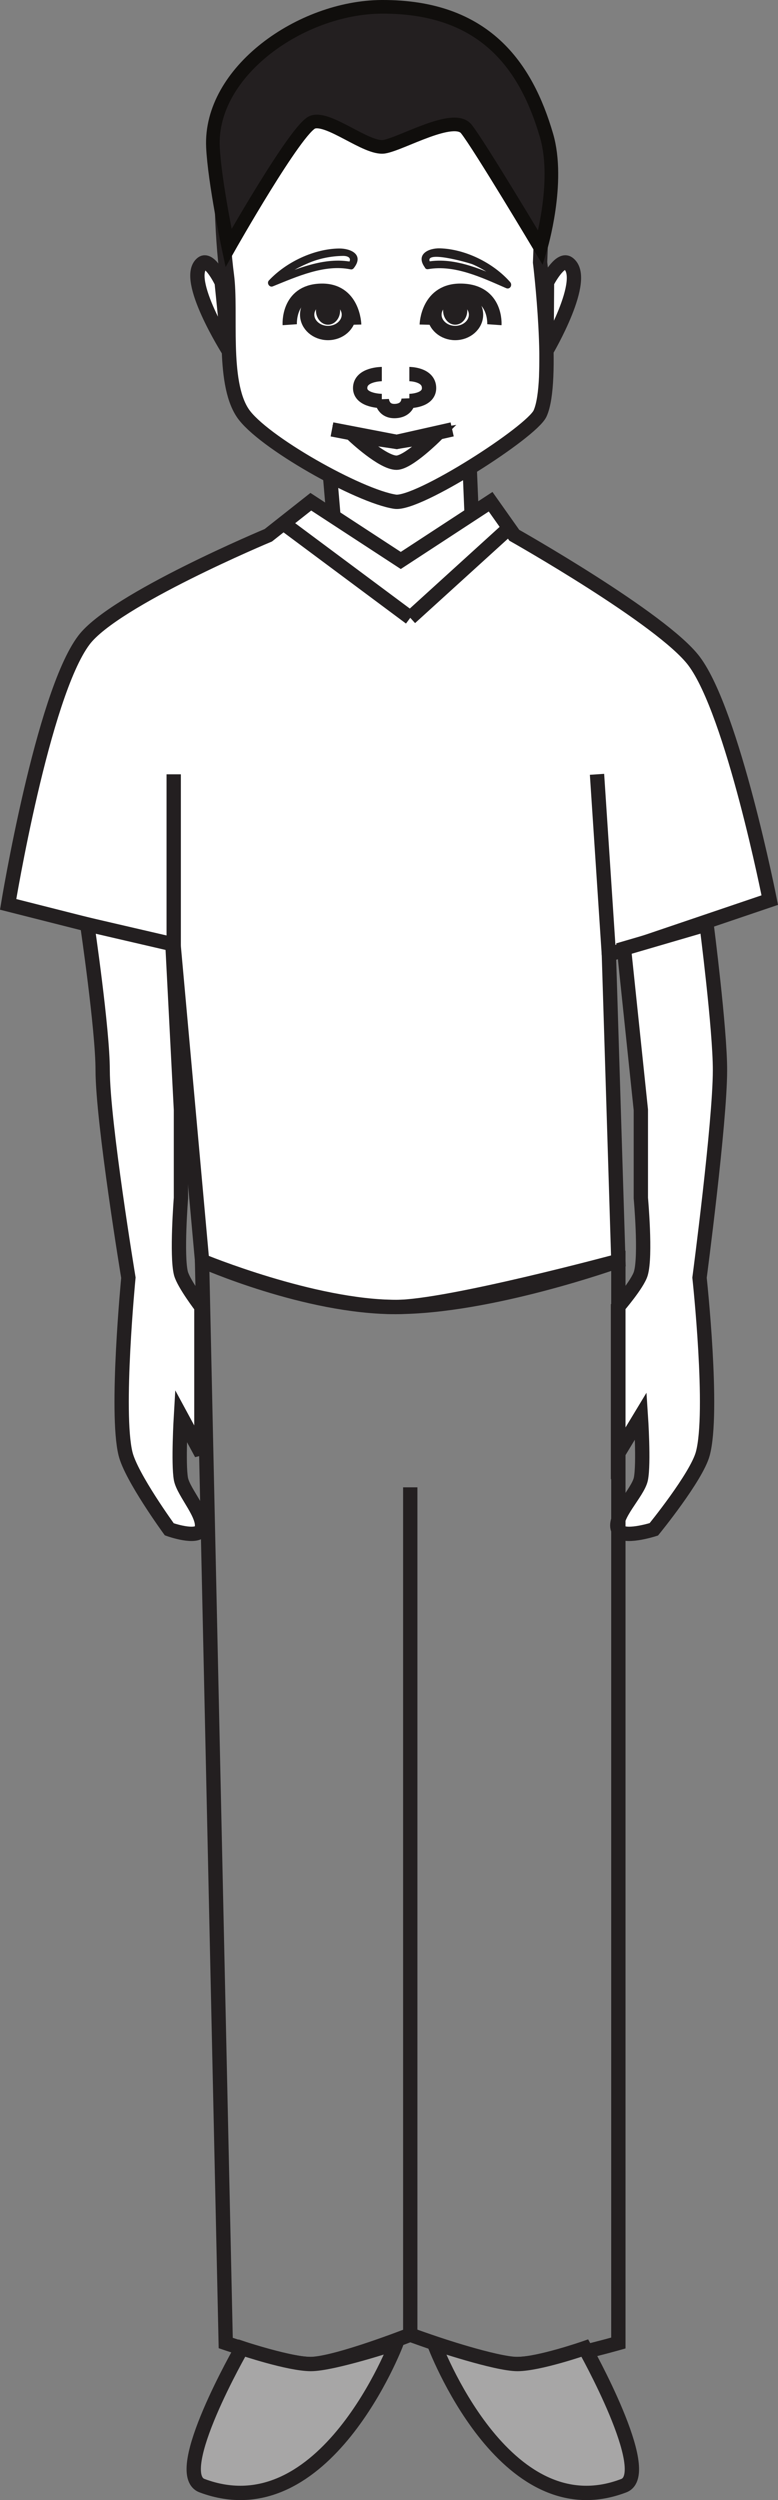 <?xml version="1.0" encoding="UTF-8"?>
<svg xmlns="http://www.w3.org/2000/svg" xmlns:xlink="http://www.w3.org/1999/xlink" width="57.069pt" height="183.222pt" viewBox="0 0 57.069 183.222" version="1.1">
<rect x="0" y="0" width="57.069" height="183.222" fill="#808080" stroke="none"/>
<defs>
<clipPath id="clip1">
  <path d="M 0 30 L 57.07 30 L 57.07 102 L 0 102 Z M 0 30 "/>
</clipPath>
<clipPath id="clip2">
  <path d="M 39 61 L 57.07 61 L 57.07 119 L 39 119 Z M 39 61 "/>
</clipPath>
<clipPath id="clip3">
  <path d="M 8 165 L 36 165 L 36 183.223 L 8 183.223 Z M 8 165 "/>
</clipPath>
<clipPath id="clip4">
  <path d="M 25 165 L 53 165 L 53 183.223 L 25 183.223 Z M 25 165 "/>
</clipPath>
</defs>
<g id="surface1">
<path style=" stroke:none;fill-rule:nonzero;fill:rgb(100%,100%,100%);fill-opacity:1;" d="M 34.594 44.699 L 24.199 44.699 L 24.199 34.746 L 34.594 34.746 Z M 34.594 44.699 "/>
<path style=" stroke:none;fill-rule:nonzero;fill:rgb(100%,100%,100%);fill-opacity:1;" d="M 19.684 39.227 C 19.684 39.227 8.379 43.945 6.152 46.914 C 3.121 50.938 0.598 66.277 0.598 66.277 L 12.742 69.352 L 14.824 92.406 C 14.824 92.406 22.457 95.801 29.051 95.785 C 32.891 95.773 45.359 92.406 45.359 92.406 L 44.664 69.965 L 56.465 65.965 C 56.465 65.965 53.758 52.234 50.91 48.445 C 48.578 45.352 37.727 39.227 37.727 39.227 L 35.988 36.77 L 29.398 41.074 L 22.801 36.77 Z M 19.684 39.227 "/>
<g clip-path="url(#clip1)" clip-rule="nonzero">
<path style="fill:none;stroke-width:1.05;stroke-linecap:butt;stroke-linejoin:miter;stroke:rgb(13.73%,12.16%,12.549%);stroke-opacity:1;stroke-miterlimit:4;" d="M 0.001 -0 C 0.001 -0 -11.303 -4.719 -13.53 -7.688 C -16.561 -11.711 -19.085 -27.051 -19.085 -27.051 L -6.94 -30.125 L -4.858 -53.18 C -4.858 -53.18 2.775 -56.574 9.368 -56.559 C 13.208 -56.547 25.677 -53.18 25.677 -53.18 L 24.982 -30.738 L 36.783 -26.738 C 36.783 -26.738 34.076 -13.008 31.228 -9.219 C 28.896 -6.125 18.044 -0 18.044 -0 L 16.306 2.457 L 9.716 -1.848 L 3.118 2.457 Z M 0.001 -0 " transform="matrix(1,0,0,-1,19.682,39.227)"/>
</g>
<path style=" stroke:none;fill-rule:nonzero;fill:rgb(100%,100%,100%);fill-opacity:1;" d="M 45.332 112.078 C 44.953 111.129 46.789 109.414 47.008 108.395 C 47.242 107.27 47.008 103.766 47.008 103.766 L 45.332 106.539 L 45.332 95.781 C 45.332 95.781 46.789 94.09 47.008 93.324 C 47.391 92.031 47.008 87.797 47.008 87.797 L 47.008 81.336 L 45.77 69.516 L 51.828 67.746 C 51.828 67.746 52.82 75.457 52.812 78.438 C 52.812 82.27 51.312 93.637 51.312 93.637 C 51.312 93.637 52.379 103.496 51.551 106.539 C 51.09 108.242 47.961 112.078 47.961 112.078 C 47.961 112.078 45.637 112.824 45.332 112.078 "/>
<g clip-path="url(#clip2)" clip-rule="nonzero">
<path style="fill:none;stroke-width:1.05;stroke-linecap:butt;stroke-linejoin:miter;stroke:rgb(13.73%,12.16%,12.549%);stroke-opacity:1;stroke-miterlimit:4;" d="M -0.002 0.001 C -0.381 0.95 1.455 2.665 1.674 3.684 C 1.908 4.809 1.674 8.313 1.674 8.313 L -0.002 5.54 L -0.002 16.298 C -0.002 16.298 1.455 17.989 1.674 18.755 C 2.057 20.048 1.674 24.282 1.674 24.282 L 1.674 30.743 L 0.436 42.563 L 6.494 44.333 C 6.494 44.333 7.487 36.622 7.479 33.642 C 7.479 29.809 5.979 18.442 5.979 18.442 C 5.979 18.442 7.045 8.583 6.217 5.54 C 5.756 3.837 2.627 0.001 2.627 0.001 C 2.627 0.001 0.303 -0.745 -0.002 0.001 Z M -0.002 0.001 " transform="matrix(1,0,0,-1,45.334,112.079)"/>
</g>
<path style="fill:none;stroke-width:1.05;stroke-linecap:butt;stroke-linejoin:miter;stroke:rgb(13.73%,12.16%,12.549%);stroke-opacity:1;stroke-miterlimit:4;" d="M -0.001 -0.001 L -1.739 79.304 C -1.739 79.304 6.417 75.929 12.492 75.929 C 19.429 75.929 28.8 79.304 28.8 79.304 L 28.8 -0.001 C 28.8 -0.001 23.12 -1.607 21.167 -1.54 C 19.163 -1.466 13.535 0.612 13.535 0.612 C 13.535 0.612 8.167 -1.497 6.242 -1.54 C 4.62 -1.575 -0.001 -0.001 -0.001 -0.001 Z M -0.001 -0.001 " transform="matrix(1,0,0,-1,16.559,171.71)"/>
<path style="fill:none;stroke-width:1.05;stroke-linecap:butt;stroke-linejoin:miter;stroke:rgb(13.73%,12.16%,12.549%);stroke-opacity:1;stroke-miterlimit:4;" d="M 0.001 -0.001 L 0.001 62.097 " transform="matrix(1,0,0,-1,30.093,171.097)"/>
<path style=" stroke:none;fill-rule:nonzero;fill:rgb(100%,100%,100%);fill-opacity:1;" d="M 16.645 20.184 C 16.277 17.414 16 11.75 16.645 9.023 C 17.379 5.949 23.016 1.047 28.562 1.129 C 34.121 1.219 39.125 4.961 39.617 9.367 C 39.914 12.074 39.617 19.23 39.617 19.23 C 39.617 19.23 40.68 27.969 39.617 30.301 C 38.996 31.664 30.656 37.016 28.984 36.77 C 26.34 36.375 19.18 32.352 17.797 30.254 C 16.262 27.938 17 22.871 16.645 20.184 "/>
<path style="fill:none;stroke-width:1.05;stroke-linecap:butt;stroke-linejoin:miter;stroke:rgb(13.73%,12.16%,12.549%);stroke-opacity:1;stroke-miterlimit:4;" d="M 0 0.001 C -0.367 2.77 -0.644 8.434 0 11.161 C 0.735 14.235 6.371 19.138 11.918 19.056 C 17.477 18.966 22.481 15.224 22.973 10.817 C 23.27 8.11 22.973 0.954 22.973 0.954 C 22.973 0.954 24.035 -7.784 22.973 -10.116 C 22.352 -11.48 14.012 -16.831 12.34 -16.585 C 9.696 -16.191 2.535 -12.167 1.153 -10.069 C -0.382 -7.753 0.356 -2.687 0 0.001 Z M 0 0.001 " transform="matrix(1,0,0,-1,16.644,20.184)"/>
<path style=" stroke:none;fill-rule:nonzero;fill:rgb(100%,100%,100%);fill-opacity:1;" d="M 14.773 112.078 C 15.125 111.129 13.473 109.414 13.273 108.395 C 13.066 107.27 13.273 103.766 13.273 103.766 L 14.773 106.539 L 14.773 95.781 C 14.773 95.781 13.48 94.09 13.273 93.324 C 12.941 92.031 13.273 87.797 13.273 87.797 L 13.273 81.336 L 12.648 69.195 L 6.398 67.746 C 6.398 67.746 7.531 75.441 7.531 78.418 C 7.535 82.246 9.418 93.637 9.418 93.637 C 9.418 93.637 8.461 103.496 9.207 106.539 C 9.621 108.242 12.418 112.078 12.418 112.078 C 12.418 112.078 14.504 112.824 14.773 112.078 "/>
<path style="fill:none;stroke-width:1.05;stroke-linecap:butt;stroke-linejoin:miter;stroke:rgb(13.73%,12.16%,12.549%);stroke-opacity:1;stroke-miterlimit:4;" d="M 0 0.001 C 0.352 0.95 -1.3 2.665 -1.5 3.684 C -1.707 4.809 -1.5 8.313 -1.5 8.313 L 0 5.54 L 0 16.298 C 0 16.298 -1.293 17.989 -1.5 18.755 C -1.832 20.048 -1.5 24.282 -1.5 24.282 L -1.5 30.743 L -2.125 42.884 L -8.375 44.333 C -8.375 44.333 -7.242 36.638 -7.242 33.661 C -7.238 29.833 -5.355 18.442 -5.355 18.442 C -5.355 18.442 -6.312 8.583 -5.566 5.54 C -5.152 3.837 -2.355 0.001 -2.355 0.001 C -2.355 0.001 -0.269 -0.745 0 0.001 Z M 0 0.001 " transform="matrix(1,0,0,-1,14.773,112.079)"/>
<path style="fill:none;stroke-width:1.05;stroke-linecap:butt;stroke-linejoin:miter;stroke:rgb(13.73%,12.16%,12.549%);stroke-opacity:1;stroke-miterlimit:4;" d="M 0 -0 L 0.137 -3.32 " transform="matrix(1,0,0,-1,34.457,34.359)"/>
<path style="fill:none;stroke-width:1.05;stroke-linecap:butt;stroke-linejoin:miter;stroke:rgb(13.73%,12.16%,12.549%);stroke-opacity:1;stroke-miterlimit:4;" d="M -0.001 0.001 L 0.249 -2.933 " transform="matrix(1,0,0,-1,24.2,34.747)"/>
<path style=" stroke:none;fill-rule:nonzero;fill:rgb(65.492%,64.864%,65.019%);fill-opacity:1;" d="M 14.82 182.164 C 12.453 181.273 17.742 172.082 17.742 172.082 C 17.742 172.082 21.18 173.246 22.801 173.25 C 24.434 173.25 29.082 171.711 29.082 171.711 C 29.082 171.711 23.844 185.543 14.82 182.164 "/>
<g clip-path="url(#clip3)" clip-rule="nonzero">
<path style="fill:none;stroke-width:1.05;stroke-linecap:butt;stroke-linejoin:miter;stroke:rgb(13.73%,12.16%,12.549%);stroke-opacity:1;stroke-miterlimit:4;" d="M -0.002 0.002 C -2.369 0.892 2.92 10.084 2.92 10.084 C 2.92 10.084 6.358 8.92 7.979 8.916 C 9.612 8.916 14.26 10.455 14.26 10.455 C 14.26 10.455 9.022 -3.377 -0.002 0.002 Z M -0.002 0.002 " transform="matrix(1,0,0,-1,14.822,182.166)"/>
</g>
<path style=" stroke:none;fill-rule:nonzero;fill:rgb(65.492%,64.864%,65.019%);fill-opacity:1;" d="M 45.758 182.164 C 48.066 181.273 42.898 172.082 42.898 172.082 C 42.898 172.082 39.543 173.246 37.961 173.25 C 36.371 173.25 31.824 171.711 31.824 171.711 C 31.824 171.711 36.945 185.543 45.758 182.164 "/>
<g clip-path="url(#clip4)" clip-rule="nonzero">
<path style="fill:none;stroke-width:1.05;stroke-linecap:butt;stroke-linejoin:miter;stroke:rgb(13.73%,12.16%,12.549%);stroke-opacity:1;stroke-miterlimit:4;" d="M 0 0.002 C 2.309 0.892 -2.859 10.084 -2.859 10.084 C -2.859 10.084 -6.215 8.92 -7.797 8.916 C -9.386 8.916 -13.933 10.455 -13.933 10.455 C -13.933 10.455 -8.812 -3.377 0 0.002 Z M 0 0.002 " transform="matrix(1,0,0,-1,45.758,182.166)"/>
</g>
<path style="fill:none;stroke-width:1.05;stroke-linecap:butt;stroke-linejoin:miter;stroke:rgb(13.73%,12.16%,12.549%);stroke-opacity:1;stroke-miterlimit:4;" d="M -0.002 0.001 L 9.307 -6.925 " transform="matrix(1,0,0,-1,20.787,38.352)"/>
<path style="fill:none;stroke-width:1.05;stroke-linecap:butt;stroke-linejoin:miter;stroke:rgb(13.73%,12.16%,12.549%);stroke-opacity:1;stroke-miterlimit:4;" d="M 0.001 -0.001 L 7.251 6.585 " transform="matrix(1,0,0,-1,30.093,45.276)"/>
<path style="fill:none;stroke-width:1.05;stroke-linecap:butt;stroke-linejoin:miter;stroke:rgb(13.73%,12.16%,12.549%);stroke-opacity:1;stroke-miterlimit:4;" d="M -0.001 0 L -0.001 12.606 " transform="matrix(1,0,0,-1,12.743,69.352)"/>
<path style="fill:none;stroke-width:1.05;stroke-linecap:butt;stroke-linejoin:miter;stroke:rgb(13.73%,12.16%,12.549%);stroke-opacity:1;stroke-miterlimit:4;" d="M 0.001 -0 L -0.87 13.219 " transform="matrix(1,0,0,-1,44.663,69.965)"/>
<path style="fill-rule:nonzero;fill:rgb(100%,100%,100%);fill-opacity:1;stroke-width:1.05;stroke-linecap:butt;stroke-linejoin:miter;stroke:rgb(13.73%,12.16%,12.549%);stroke-opacity:1;stroke-miterlimit:4;" d="M 0 -0.002 C 0 -0.002 -0.863 1.815 -1.425 1.397 C -2.859 0.315 0.504 -5.005 0.504 -5.005 Z M 0 -0.002 " transform="matrix(1,0,0,-1,16.261,20.69)"/>
<path style="fill-rule:nonzero;fill:rgb(100%,100%,100%);fill-opacity:1;stroke-width:1.05;stroke-linecap:butt;stroke-linejoin:miter;stroke:rgb(13.73%,12.16%,12.549%);stroke-opacity:1;stroke-miterlimit:4;" d="M 0.001 -0.002 C 0.001 -0.002 0.935 1.815 1.544 1.397 C 3.099 0.315 -0.034 -5.005 -0.034 -5.005 Z M 0.001 -0.002 " transform="matrix(1,0,0,-1,40.124,20.69)"/>
<path style="fill:none;stroke-width:1.05;stroke-linecap:butt;stroke-linejoin:miter;stroke:rgb(13.73%,12.16%,12.549%);stroke-opacity:1;stroke-miterlimit:4;" d="M 0 -0.001 C 0 -0.001 -0.062 2.581 -2.476 2.487 C -4.89 2.401 -4.726 -0.001 -4.726 -0.001 " transform="matrix(1,0,0,-1,25.98,23.796)"/>
<path style="fill:none;stroke-width:1.05;stroke-linecap:butt;stroke-linejoin:miter;stroke:rgb(13.73%,12.16%,12.549%);stroke-opacity:1;stroke-miterlimit:4;" d="M 0 0.001 C 0 -0.737 -0.687 -1.342 -1.531 -1.342 C -2.375 -1.342 -3.058 -0.737 -3.058 0.001 C -3.058 0.744 -2.375 1.345 -1.531 1.345 C -0.687 1.345 0 0.744 0 0.001 Z M 0 0.001 " transform="matrix(1,0,0,-1,25.59,23.064)"/>
<path style=" stroke:none;fill-rule:nonzero;fill:rgb(13.73%,12.16%,12.549%);fill-opacity:1;" d="M 24.949 22.762 C 24.949 23.332 24.555 23.797 24.059 23.797 C 23.574 23.797 23.176 23.332 23.176 22.762 C 23.176 22.191 23.574 21.719 24.059 21.719 C 24.555 21.719 24.949 22.191 24.949 22.762 "/>
<path style="fill:none;stroke-width:1.05;stroke-linecap:butt;stroke-linejoin:miter;stroke:rgb(13.73%,12.16%,12.549%);stroke-opacity:1;stroke-miterlimit:4;" d="M 0.001 -0.001 C 0.001 -0.001 0.068 2.581 2.599 2.487 C 5.13 2.401 4.962 -0.001 4.962 -0.001 " transform="matrix(1,0,0,-1,31.303,23.796)"/>
<path style="fill:none;stroke-width:1.05;stroke-linecap:butt;stroke-linejoin:miter;stroke:rgb(13.73%,12.16%,12.549%);stroke-opacity:1;stroke-miterlimit:4;" d="M 0 0.001 C 0 -0.737 0.688 -1.342 1.52 -1.342 C 2.367 -1.342 3.051 -0.737 3.051 0.001 C 3.051 0.744 2.367 1.345 1.52 1.345 C 0.688 1.345 0 0.744 0 0.001 Z M 0 0.001 " transform="matrix(1,0,0,-1,31.867,23.064)"/>
<path style=" stroke:none;fill-rule:nonzero;fill:rgb(13.73%,12.16%,12.549%);fill-opacity:1;" d="M 32.504 22.762 C 32.504 23.332 32.902 23.797 33.391 23.797 C 33.883 23.797 34.277 23.332 34.277 22.762 C 34.277 22.191 33.883 21.719 33.391 21.719 C 32.902 21.719 32.504 22.191 32.504 22.762 "/>
<path style="fill:none;stroke-width:1.05;stroke-linecap:butt;stroke-linejoin:miter;stroke:rgb(13.73%,12.16%,12.549%);stroke-opacity:1;stroke-miterlimit:4;" d="M -0.002 -0.001 L 4.748 -0.915 L 8.815 -0.001 " transform="matrix(1,0,0,-1,24.353,31.468)"/>
<path style="fill:none;stroke-width:1.05;stroke-linecap:butt;stroke-linejoin:miter;stroke:rgb(13.73%,12.16%,12.549%);stroke-opacity:1;stroke-miterlimit:4;" d="M -0.002 -0.002 C 0.869 0.022 2.842 1.991 2.842 1.991 L -0.002 1.526 L -3.158 1.991 C -3.158 1.991 -1.021 -0.025 -0.002 -0.002 Z M -0.002 -0.002 " transform="matrix(1,0,0,-1,29.103,33.909)"/>
<path style="fill:none;stroke-width:1.05;stroke-linecap:butt;stroke-linejoin:miter;stroke:rgb(13.73%,12.16%,12.549%);stroke-opacity:1;stroke-miterlimit:4;" d="M -0.002 0.002 C -0.002 0.002 1.444 0.002 1.444 -1.026 C 1.444 -1.971 -0.002 -1.971 -0.002 -1.971 " transform="matrix(1,0,0,-1,30.029,27.416)"/>
<path style="fill:none;stroke-width:1.05;stroke-linecap:butt;stroke-linejoin:miter;stroke:rgb(13.73%,12.16%,12.549%);stroke-opacity:1;stroke-miterlimit:4;" d="M 0 0.002 C 0 0.002 -1.59 0.002 -1.59 -1.026 C -1.59 -1.971 0 -1.971 0 -1.971 " transform="matrix(1,0,0,-1,28.008,27.416)"/>
<path style="fill:none;stroke-width:1.05;stroke-linecap:butt;stroke-linejoin:miter;stroke:rgb(13.73%,12.16%,12.549%);stroke-opacity:1;stroke-miterlimit:4;" d="M -0.001 0.001 C -0.001 0.001 0.031 -0.893 -1.001 -0.932 C -1.938 -0.963 -1.973 -0.065 -1.973 -0.065 " transform="matrix(1,0,0,-1,29.977,29.193)"/>
<path style=" stroke:none;fill-rule:nonzero;fill:rgb(13.73%,12.16%,12.549%);fill-opacity:1;" d="M 28.176 10.754 C 26.895 10.949 24.133 8.551 22.945 8.949 C 21.766 9.34 16.766 18.176 16.766 18.176 C 16.766 18.176 15.746 13.383 15.621 10.781 C 15.363 5.25 22.078 0.527 28.008 0.5 C 35.566 0.469 38.605 4.852 40.09 9.93 C 41.098 13.375 39.652 18.176 39.652 18.176 C 39.652 18.176 35.148 10.633 34.211 9.457 C 33.285 8.277 29.453 10.551 28.176 10.754 "/>
<path style="fill:none;stroke-width:1;stroke-linecap:butt;stroke-linejoin:miter;stroke:rgb(6.279%,5.742%,5.058%);stroke-opacity:1;stroke-miterlimit:10;" d="M 0.001 -0.002 C -1.28 -0.197 -4.042 2.202 -5.229 1.803 C -6.409 1.413 -11.409 -7.423 -11.409 -7.423 C -11.409 -7.423 -12.428 -2.63 -12.553 -0.029 C -12.811 5.502 -6.096 10.225 -0.167 10.252 C 7.392 10.284 10.431 5.901 11.915 0.823 C 12.923 -2.623 11.478 -7.423 11.478 -7.423 C 11.478 -7.423 6.974 0.12 6.036 1.295 C 5.111 2.475 1.279 0.202 0.001 -0.002 Z M 0.001 -0.002 " transform="matrix(1,0,0,-1,28.174,10.752)"/>
<path style=" stroke:none;fill-rule:nonzero;fill:rgb(13.73%,12.16%,12.549%);fill-opacity:1;" d="M 25.953 19.648 C 26.73 18.66 25.73 18.199 24.863 18.211 C 23.047 18.238 21.008 19.188 19.727 20.551 C 19.539 20.75 19.766 21.086 20.008 20.988 C 21.762 20.281 23.801 19.352 25.699 19.738 C 26.035 19.801 26.145 19.266 25.812 19.199 C 23.805 18.793 21.688 19.727 19.836 20.469 C 19.93 20.617 20.023 20.766 20.117 20.91 C 20.812 20.176 21.73 19.656 22.637 19.273 C 23.434 18.934 24.305 18.766 25.16 18.754 C 25.57 18.75 25.828 18.941 25.559 19.289 C 25.344 19.562 25.738 19.922 25.953 19.648 "/>
<path style=" stroke:none;fill-rule:nonzero;fill:rgb(13.73%,12.16%,12.549%);fill-opacity:1;" d="M 31.605 19.293 C 30.844 18.246 34.375 19.25 34.676 19.375 C 35.555 19.758 36.422 20.348 37.066 21.082 C 37.168 20.93 37.262 20.777 37.363 20.625 C 35.523 19.828 33.414 18.816 31.375 19.176 C 31.043 19.238 31.07 19.781 31.402 19.727 C 33.355 19.383 35.363 20.352 37.125 21.117 C 37.406 21.242 37.617 20.895 37.418 20.668 C 36.168 19.25 34.117 18.254 32.273 18.199 C 31.426 18.176 30.465 18.641 31.168 19.605 C 31.375 19.883 31.812 19.574 31.605 19.293 "/>
</g>
</svg>
